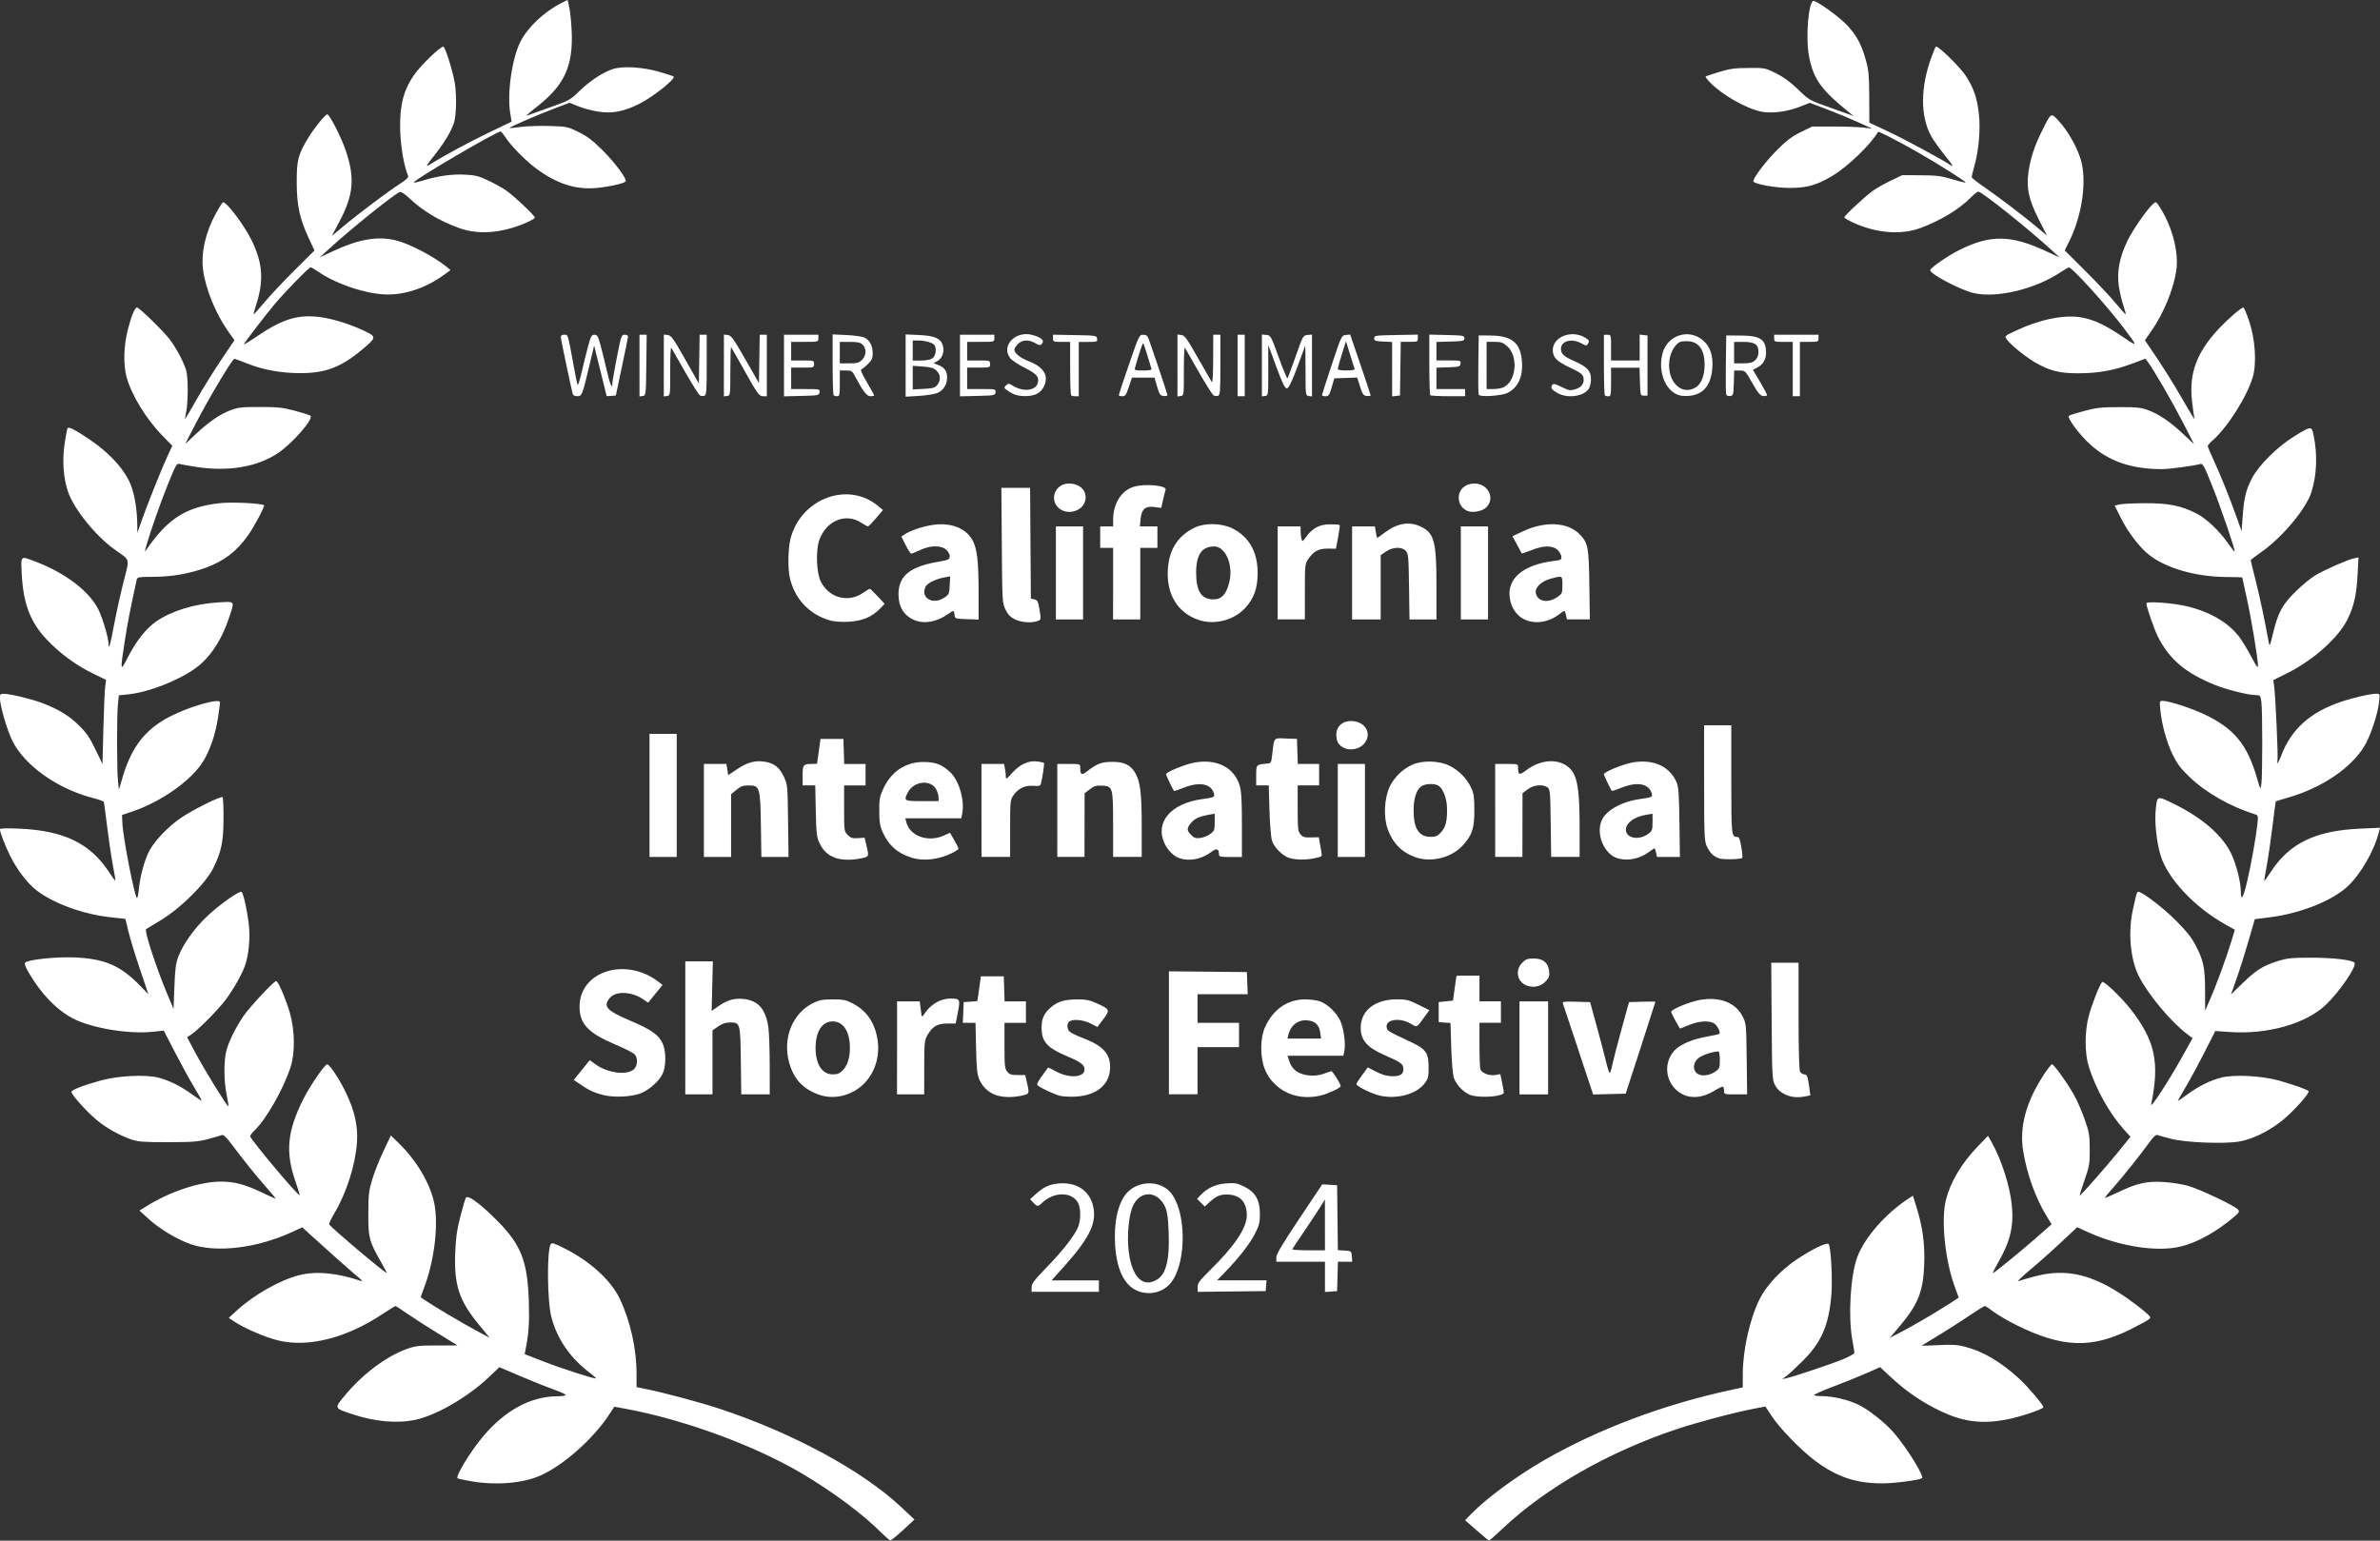 <?xml version="1.0" encoding="UTF-8" standalone="no"?>
<!-- Created with Inkscape (http://www.inkscape.org/) -->

<svg
   width="81.874mm"
   height="53.011mm"
   viewBox="0 0 81.874 53.011"
   version="1.1"
   id="svg5"
   inkscape:version="1.1 (c68e22c387, 2021-05-23)"
   sodipodi:docname="california.svg"
   xmlns:inkscape="http://www.inkscape.org/namespaces/inkscape"
   xmlns:sodipodi="http://sodipodi.sourceforge.net/DTD/sodipodi-0.dtd"
   xmlns="http://www.w3.org/2000/svg"
   xmlns:svg="http://www.w3.org/2000/svg">
  <rect x="0" y="0" width="81.874" height="53.011" fill="#333333" stroke="none"/>
  <sodipodi:namedview
     id="namedview7"
     pagecolor="#ffffff"
     bordercolor="#666666"
     borderopacity="1.0"
     inkscape:pageshadow="2"
     inkscape:pageopacity="0.0"
     inkscape:pagecheckerboard="0"
     inkscape:document-units="mm"
     showgrid="false"
     fit-margin-top="0"
     fit-margin-left="0"
     fit-margin-right="0"
     fit-margin-bottom="0"
     inkscape:zoom="0.67081229"
     inkscape:cx="151.30909"
     inkscape:cy="151.30909"
     inkscape:window-width="1920"
     inkscape:window-height="1009"
     inkscape:window-x="-8"
     inkscape:window-y="-8"
     inkscape:window-maximized="1"
     inkscape:current-layer="layer1" />
  <defs
     id="defs2" />
  <g
     inkscape:label="Layer 1"
     inkscape:groupmode="layer"
     id="layer1"
     transform="translate(-64.96,-108.339)">
    <path
       style="fill:#ffffff;stroke-width:0.049"
       d="m 95.304,161.1 c -0.616,-0.632 -1.716,-1.452 -2.798,-2.086 -1.641,-0.961 -4.023,-1.831 -6.04,-2.206 l -0.373,-0.069 -0.18,0.275 c -0.54,0.828 -1.576,1.747 -2.362,2.094 -0.605,0.268 -1.532,0.345 -2.374,0.198 -0.238,-0.041 -0.451,-0.087 -0.474,-0.101 -0.088,-0.055 0.416,-0.891 0.859,-1.423 0.759,-0.913 1.653,-1.399 2.578,-1.402 0.141,-4.9e-4 0.266,-0.018 0.28,-0.04 0.013,-0.021 -0.157,-0.102 -0.379,-0.18 -0.221,-0.078 -0.74,-0.284 -1.152,-0.46 l -0.749,-0.319 -0.398,0.374 c -0.708,0.666 -1.784,1.286 -2.495,1.436 -0.63,0.133 -1.39,0.065 -2.173,-0.196 -0.626,-0.208 -0.621,-0.195 -0.25,-0.643 0.609,-0.738 1.451,-1.365 2.16,-1.61 0.278,-0.096 0.419,-0.111 1.022,-0.109 0.385,0.001 0.695,-0.001 0.689,-0.006 -0.006,-0.005 -0.31,-0.191 -0.675,-0.414 -0.365,-0.223 -0.835,-0.525 -1.044,-0.671 -0.209,-0.146 -0.394,-0.266 -0.411,-0.266 -0.017,0 -0.214,0.122 -0.437,0.27 -1.249,0.831 -2.554,1.163 -3.593,0.915 -0.441,-0.105 -1.185,-0.426 -1.524,-0.656 l -0.181,-0.123 0.281,-0.257 c 0.588,-0.538 1.471,-1.038 2.134,-1.209 0.584,-0.151 1.319,-0.082 2.141,0.199 0.059,0.02 0.029,-0.023 -0.074,-0.107 -0.196,-0.16 -1.145,-1.001 -1.629,-1.444 l -0.324,-0.297 -0.365,0.168 c -1.208,0.555 -2.604,0.719 -3.485,0.409 -0.47,-0.165 -1.069,-0.528 -1.449,-0.876 l -0.301,-0.276 0.199,-0.125 c 0.834,-0.527 1.863,-0.871 2.606,-0.873 0.452,-0.001 0.829,0.099 1.393,0.369 0.253,0.121 0.471,0.22 0.484,0.22 0.014,0 -0.117,-0.161 -0.29,-0.357 -0.37,-0.419 -0.793,-0.943 -1.194,-1.479 -0.209,-0.28 -0.308,-0.375 -0.366,-0.353 -0.043,0.017 -0.256,0.079 -0.472,0.137 -0.34,0.091 -0.528,0.106 -1.378,0.107 -0.835,5.8e-4 -1.026,-0.013 -1.255,-0.091 -0.427,-0.146 -0.884,-0.404 -1.219,-0.688 -0.349,-0.297 -0.849,-0.855 -0.849,-0.948 0,-0.072 0.389,-0.225 1.009,-0.396 0.598,-0.165 1.541,-0.212 1.98,-0.099 0.383,0.099 0.785,0.3 1.183,0.593 0.169,0.125 0.308,0.213 0.308,0.197 0,-0.017 -0.116,-0.221 -0.257,-0.455 -0.141,-0.234 -0.435,-0.769 -0.652,-1.188 l -0.395,-0.763 -0.418,0.042 c -0.809,0.081 -2.054,-0.129 -2.694,-0.454 -0.471,-0.24 -0.947,-0.691 -1.329,-1.261 -0.268,-0.4 -0.374,-0.618 -0.325,-0.668 0.102,-0.102 1.034,-0.202 1.665,-0.179 1.044,0.038 1.602,0.272 2.266,0.953 l 0.307,0.315 -0.288,-0.85 c -0.158,-0.468 -0.337,-1.051 -0.396,-1.296 l -0.108,-0.446 -0.531,-0.059 c -0.942,-0.105 -1.977,-0.487 -2.545,-0.939 -0.309,-0.246 -0.644,-0.686 -0.884,-1.162 -0.167,-0.331 -0.357,-0.824 -0.357,-0.926 0,-0.032 0.24,-0.039 0.677,-0.019 1.521,0.067 2.425,0.503 3.067,1.48 0.117,0.178 0.22,0.318 0.227,0.31 0.008,-0.008 -0.028,-0.234 -0.08,-0.503 -0.052,-0.269 -0.141,-0.866 -0.198,-1.326 -0.057,-0.46 -0.109,-0.856 -0.116,-0.88 -0.007,-0.024 -0.169,-0.083 -0.361,-0.132 -1.222,-0.31 -2.37,-1.123 -2.788,-1.973 -0.186,-0.378 -0.428,-1.214 -0.428,-1.477 0,-0.122 0.019,-0.141 0.135,-0.14 0.217,0.002 0.943,0.176 1.309,0.314 0.563,0.213 0.927,0.433 1.269,0.768 0.263,0.258 0.374,0.418 0.571,0.828 l 0.245,0.508 0.031,-1.222 c 0.017,-0.672 0.045,-1.323 0.062,-1.448 l 0.031,-0.226 -0.469,-0.228 c -0.566,-0.276 -1.134,-0.694 -1.576,-1.163 -0.558,-0.591 -0.803,-1.229 -0.855,-2.23 -0.035,-0.669 -0.055,-0.648 0.439,-0.462 1.057,0.398 1.889,1.031 2.205,1.679 0.142,0.29 0.342,0.978 0.342,1.174 0,0.227 0.066,2e-4 0.178,-0.615 0.066,-0.361 0.21,-1.02 0.321,-1.466 0.23,-0.926 0.269,-0.773 -0.297,-1.179 -0.642,-0.461 -1.383,-1.375 -1.589,-1.961 -0.168,-0.477 -0.214,-1.088 -0.126,-1.677 0.041,-0.279 0.087,-0.519 0.101,-0.534 0.049,-0.049 0.23,0.039 0.66,0.322 0.788,0.519 1.341,1.128 1.542,1.701 0.113,0.321 0.19,0.814 0.196,1.258 l 0.005,0.32 0.137,-0.394 c 0.185,-0.532 0.708,-1.841 0.905,-2.26 l 0.159,-0.34 -0.348,-0.356 c -0.556,-0.569 -1.072,-1.418 -1.23,-2.026 -0.111,-0.428 -0.094,-1.053 0.045,-1.602 0.12,-0.474 0.244,-0.775 0.318,-0.775 0.074,0 0.892,0.795 1.112,1.081 0.227,0.294 0.461,0.727 0.574,1.06 0.076,0.225 0.079,1.095 0.004,1.464 -0.026,0.129 -0.042,0.234 -0.035,0.234 0.007,0 0.184,-0.301 0.393,-0.669 0.209,-0.368 0.588,-0.979 0.842,-1.357 l 0.462,-0.688 -0.216,-0.304 c -0.423,-0.597 -0.774,-1.453 -0.861,-2.101 -0.081,-0.602 0.085,-1.324 0.456,-1.988 0.099,-0.177 0.199,-0.333 0.223,-0.348 0.093,-0.058 0.698,0.729 0.963,1.252 0.412,0.815 0.459,1.434 0.174,2.299 -0.052,0.156 -0.087,0.291 -0.079,0.299 0.008,0.008 0.178,-0.179 0.377,-0.417 0.199,-0.238 0.666,-0.735 1.039,-1.105 l 0.678,-0.673 -0.192,-0.41 c -0.319,-0.681 -0.417,-1.136 -0.419,-1.936 -0.002,-0.77 0.045,-0.95 0.404,-1.543 0.192,-0.317 0.58,-0.795 0.646,-0.795 0.079,0 0.472,0.768 0.632,1.233 0.325,0.951 0.276,1.532 -0.209,2.448 l -0.268,0.507 0.406,-0.341 c 0.506,-0.425 1.537,-1.199 1.945,-1.461 0.217,-0.139 0.298,-0.218 0.276,-0.271 -0.202,-0.486 -0.319,-1.44 -0.261,-2.127 0.045,-0.534 0.17,-0.903 0.444,-1.314 0.231,-0.346 0.974,-1.063 1.037,-1 0.081,0.081 0.325,0.872 0.387,1.254 0.035,0.218 0.051,0.583 0.037,0.851 -0.022,0.412 -0.046,0.513 -0.201,0.825 -0.097,0.196 -0.334,0.552 -0.527,0.792 -0.302,0.376 -0.328,0.423 -0.188,0.338 0.6,-0.364 1.356,-0.772 2.039,-1.101 l 0.793,-0.382 -0.047,-0.286 c -0.113,-0.686 0.058,-1.886 0.351,-2.466 0.252,-0.499 0.817,-1.03 1.417,-1.333 l 0.205,-0.103 0.058,0.257 c 0.032,0.142 0.069,0.512 0.083,0.824 0.051,1.173 -0.24,1.826 -1.129,2.539 -0.451,0.362 -0.481,0.39 -0.357,0.341 0.054,-0.021 0.397,-0.145 0.763,-0.274 0.628,-0.222 0.681,-0.251 0.97,-0.534 0.365,-0.358 0.814,-0.657 1.157,-0.771 0.352,-0.117 1.053,-0.074 1.638,0.1 0.243,0.072 0.452,0.141 0.464,0.153 0.077,0.077 -0.69,0.691 -1.163,0.931 -0.53,0.269 -0.932,0.35 -1.399,0.282 -0.212,-0.031 -0.528,-0.113 -0.702,-0.183 l -0.317,-0.127 -0.511,0.194 c -0.606,0.23 -1.576,0.651 -1.554,0.674 0.009,0.009 0.181,-0.007 0.384,-0.036 0.202,-0.028 0.647,-0.043 0.989,-0.033 0.605,0.018 0.631,0.024 1.007,0.21 0.295,0.146 0.486,0.29 0.811,0.614 0.45,0.448 0.872,1.02 0.802,1.088 -0.074,0.072 -0.622,0.191 -1.026,0.223 -0.711,0.057 -1.342,-0.15 -2.044,-0.668 -0.369,-0.273 -0.855,-0.765 -1.056,-1.069 -0.076,-0.115 -0.152,-0.209 -0.169,-0.209 -0.152,0 -3.047,1.7 -2.991,1.756 0.012,0.012 0.163,-0.021 0.335,-0.073 0.505,-0.155 0.983,-0.221 1.429,-0.198 0.352,0.018 0.477,0.05 0.795,0.201 0.207,0.098 0.482,0.251 0.611,0.338 0.26,0.176 0.997,0.872 0.997,0.94 0,0.024 -0.124,0.098 -0.275,0.165 -0.833,0.369 -1.668,0.438 -2.334,0.193 -0.692,-0.254 -1.241,-0.584 -1.709,-1.025 -0.15,-0.142 -0.286,-0.231 -0.327,-0.216 -0.197,0.076 -1.697,1.281 -2.435,1.957 l -0.318,0.292 0.462,-0.216 c 0.877,-0.409 1.52,-0.52 2.151,-0.369 0.457,0.109 1.316,0.558 1.746,0.911 l 0.137,0.113 -0.236,0.171 c -0.592,0.43 -1.28,0.669 -1.922,0.669 -0.698,0 -1.758,-0.347 -2.392,-0.783 -0.122,-0.084 -0.24,-0.153 -0.263,-0.153 -0.057,0 -0.869,0.832 -1.231,1.261 -0.275,0.325 -0.983,1.246 -1.066,1.385 -0.02,0.034 0.181,-0.086 0.446,-0.267 0.895,-0.608 1.435,-0.77 2.209,-0.661 0.452,0.063 1.104,0.274 1.561,0.504 0.347,0.175 0.339,0.207 -0.175,0.633 -0.711,0.589 -1.241,0.788 -2.099,0.787 -0.669,-5.8e-4 -1.28,-0.113 -1.842,-0.338 -0.211,-0.085 -0.403,-0.154 -0.426,-0.154 -0.067,0 -0.866,1.333 -1.297,2.166 l -0.395,0.763 0.378,-0.352 c 0.459,-0.427 0.828,-0.677 1.204,-0.817 0.242,-0.09 0.387,-0.105 0.997,-0.104 0.613,10e-4 0.783,0.02 1.203,0.132 0.269,0.072 0.508,0.149 0.53,0.171 0.111,0.111 -0.623,0.952 -1.119,1.284 -0.719,0.481 -1.711,0.647 -2.829,0.473 -0.257,-0.04 -0.512,-0.085 -0.566,-0.101 -0.087,-0.025 -0.131,0.054 -0.382,0.676 -0.272,0.676 -0.601,1.612 -0.75,2.131 -0.068,0.236 -0.067,0.241 0.013,0.125 0.736,-1.061 1.359,-1.453 2.513,-1.581 0.412,-0.046 1.451,0.004 1.52,0.073 0.035,0.035 -0.338,0.736 -0.553,1.039 -0.389,0.549 -0.823,0.88 -1.45,1.109 -0.569,0.207 -1.141,0.307 -1.782,0.313 -0.571,0.005 -0.575,0.006 -0.601,0.128 -0.225,1.036 -0.301,1.422 -0.402,2.067 -0.165,1.049 -0.158,1.092 0.09,0.6 0.293,-0.58 0.644,-1.025 1.003,-1.269 0.527,-0.359 1.311,-0.597 2.121,-0.645 0.588,-0.035 0.565,-0.064 0.382,0.497 -0.259,0.793 -0.669,1.414 -1.173,1.773 -0.608,0.434 -1.616,0.823 -2.317,0.895 l -0.312,0.032 -0.031,0.296 c -0.041,0.39 -0.04,2.25 0.001,2.644 l 0.032,0.309 0.134,-0.452 c 0.303,-1.022 0.774,-1.626 1.605,-2.059 0.676,-0.352 1.741,-0.656 1.74,-0.498 -1.5e-4,0.037 -0.032,0.278 -0.071,0.536 -0.083,0.55 -0.266,1.093 -0.501,1.482 -0.394,0.655 -1.435,1.397 -2.44,1.738 l -0.36,0.122 0.013,0.285 c 0.024,0.509 0.428,2.573 0.503,2.573 0.019,0 0.049,-0.15 0.066,-0.332 0.04,-0.429 0.202,-1.007 0.365,-1.308 0.188,-0.346 0.639,-0.816 1.067,-1.111 0.413,-0.285 1.393,-0.773 1.446,-0.72 0.019,0.019 0.033,0.348 0.032,0.731 -0.003,0.801 -0.071,1.132 -0.351,1.706 -0.251,0.514 -1.118,1.378 -1.788,1.783 -0.257,0.155 -0.494,0.299 -0.526,0.32 -0.069,0.044 0.359,1.354 0.728,2.228 l 0.218,0.517 0.029,-0.763 c 0.024,-0.628 0.049,-0.813 0.14,-1.049 0.169,-0.434 0.552,-0.968 0.989,-1.38 0.436,-0.41 1.125,-0.896 1.184,-0.834 0.064,0.067 0.186,0.608 0.243,1.08 0.059,0.49 0.008,1.07 -0.128,1.457 -0.106,0.301 -0.389,0.801 -0.661,1.169 -0.248,0.335 -0.96,1.054 -1.194,1.204 l -0.136,0.088 0.271,0.512 c 0.302,0.571 1.117,1.896 1.148,1.865 0.011,-0.011 -0.016,-0.19 -0.059,-0.398 -0.102,-0.492 -0.101,-1.207 0.001,-1.552 0.099,-0.334 0.317,-0.769 0.577,-1.153 0.208,-0.307 1.047,-1.206 1.126,-1.206 0.066,0 0.314,0.572 0.464,1.069 0.182,0.607 0.193,1.408 0.027,1.909 -0.253,0.76 -0.836,1.78 -1.236,2.163 -0.083,0.079 -0.15,0.168 -0.15,0.198 0,0.096 1.66,2.074 1.704,2.03 0.007,-0.007 -0.061,-0.231 -0.153,-0.497 -0.342,-0.996 -0.274,-1.702 0.272,-2.798 0.217,-0.437 0.718,-1.174 0.819,-1.206 0.078,-0.025 0.421,0.489 0.659,0.986 0.293,0.612 0.411,1.141 0.375,1.684 -0.051,0.778 -0.358,1.744 -0.777,2.451 -0.109,0.184 -0.191,0.354 -0.183,0.378 0.032,0.09 1.908,1.675 1.982,1.675 0.01,0 -0.081,-0.172 -0.2,-0.381 -0.406,-0.711 -0.436,-0.827 -0.433,-1.661 0.002,-0.66 0.017,-0.785 0.137,-1.181 0.074,-0.244 0.248,-0.682 0.387,-0.974 l 0.252,-0.531 0.267,0.26 c 0.615,0.599 1.08,1.383 1.223,2.057 0.149,0.704 0.021,1.889 -0.3,2.788 l -0.165,0.46 0.131,0.091 c 0.268,0.186 1.279,0.788 1.754,1.043 l 0.491,0.264 -0.375,-0.457 c -0.682,-0.831 -0.854,-1.354 -0.812,-2.467 0.019,-0.519 0.057,-0.79 0.173,-1.24 0.081,-0.316 0.167,-0.61 0.191,-0.652 0.066,-0.118 0.489,0.189 1.075,0.779 0.828,0.834 1.05,1.401 1.093,2.786 0.023,0.732 -0.003,1.106 -0.113,1.656 l -0.031,0.155 0.646,0.252 c 0.635,0.247 1.774,0.614 1.807,0.582 0.009,-0.009 -0.092,-0.1 -0.225,-0.201 -0.666,-0.508 -1.111,-1.155 -1.307,-1.902 -0.145,-0.551 -0.161,-2.29 -0.024,-2.512 0.036,-0.059 0.109,-0.039 0.427,0.119 0.911,0.45 1.639,1.108 1.95,1.761 0.359,0.753 0.575,1.715 0.575,2.557 v 0.48 l 0.283,0.057 c 0.647,0.129 1.887,0.46 2.563,0.683 2.535,0.837 4.931,2.136 6.273,3.4 l 0.442,0.416 -0.387,0.357 c -0.213,0.196 -0.41,0.358 -0.438,0.359 -0.028,0.001 -0.161,-0.111 -0.295,-0.249 z m 20.455,-0.102 -0.398,-0.353 0.211,-0.217 c 0.527,-0.542 1.562,-1.304 2.52,-1.855 1.863,-1.071 4.108,-1.913 6.44,-2.416 l 0.381,-0.082 v -0.45 c 4.9e-4,-0.832 0.237,-1.893 0.576,-2.582 0.231,-0.469 0.737,-1.01 1.288,-1.376 0.53,-0.352 1.024,-0.59 1.089,-0.525 0.077,0.077 0.138,1.184 0.096,1.73 -0.081,1.044 -0.339,1.646 -0.975,2.281 -0.233,0.233 -0.491,0.472 -0.572,0.531 l -0.148,0.107 0.148,-0.032 c 0.262,-0.056 1.563,-0.493 1.957,-0.657 0.21,-0.087 0.381,-0.185 0.381,-0.216 -5.5e-4,-0.031 -0.033,-0.234 -0.072,-0.451 -0.148,-0.821 -0.064,-2.215 0.173,-2.848 0.254,-0.678 0.984,-1.507 1.78,-2.021 l 0.132,-0.085 0.121,0.385 c 0.213,0.681 0.294,1.276 0.268,1.972 -0.036,0.961 -0.211,1.387 -0.897,2.195 l -0.286,0.336 0.265,-0.134 c 0.388,-0.195 1.239,-0.689 1.702,-0.988 l 0.404,-0.26 -0.144,-0.394 c -0.329,-0.902 -0.469,-2.285 -0.3,-2.959 0.159,-0.631 0.539,-1.271 1.106,-1.858 l 0.344,-0.357 0.119,0.209 c 0.335,0.588 0.633,1.507 0.699,2.163 0.074,0.73 -0.047,1.249 -0.46,1.972 -0.12,0.21 -0.206,0.381 -0.191,0.381 0.043,0 0.911,-0.708 1.489,-1.214 l 0.532,-0.466 -0.185,-0.304 c -0.369,-0.607 -0.66,-1.417 -0.79,-2.198 -0.142,-0.849 0.094,-1.718 0.724,-2.672 0.121,-0.183 0.24,-0.332 0.265,-0.332 0.064,0 0.495,0.596 0.741,1.026 0.114,0.199 0.285,0.586 0.381,0.861 0.158,0.453 0.174,0.551 0.176,1.041 0.002,0.5 -0.012,0.581 -0.179,1.057 -0.1,0.284 -0.174,0.522 -0.166,0.531 0.021,0.021 0.916,-0.995 1.372,-1.558 l 0.375,-0.463 -0.227,-0.251 c -0.489,-0.54 -0.967,-1.395 -1.206,-2.157 -0.147,-0.469 -0.147,-1.214 0.002,-1.768 0.104,-0.387 0.372,-1.064 0.455,-1.148 0.055,-0.056 0.684,0.546 1.001,0.958 0.825,1.073 0.982,1.812 0.687,3.249 -0.036,0.174 0.591,-0.784 1.042,-1.593 l 0.381,-0.683 -0.166,-0.125 c -0.571,-0.428 -1.358,-1.368 -1.682,-2.008 -0.293,-0.58 -0.377,-1.511 -0.205,-2.285 0.045,-0.203 0.093,-0.419 0.107,-0.481 0.014,-0.061 0.042,-0.122 0.064,-0.136 0.085,-0.052 0.837,0.515 1.305,0.983 0.369,0.369 0.542,0.587 0.683,0.858 0.272,0.524 0.323,0.766 0.325,1.556 l 0.002,0.689 0.173,-0.394 c 0.205,-0.466 0.552,-1.412 0.726,-1.981 l 0.124,-0.406 -0.322,-0.18 c -1.066,-0.596 -1.985,-1.574 -2.232,-2.375 -0.145,-0.468 -0.217,-1.186 -0.164,-1.629 0.052,-0.439 0.036,-0.437 0.667,-0.124 0.952,0.472 1.639,1.078 1.933,1.705 0.171,0.365 0.323,0.974 0.323,1.294 0,0.343 0.085,0.21 0.212,-0.332 0.14,-0.597 0.301,-1.493 0.357,-1.988 0.031,-0.274 0.024,-0.31 -0.058,-0.336 -0.877,-0.273 -1.716,-0.751 -2.286,-1.302 -0.305,-0.294 -0.422,-0.452 -0.58,-0.778 -0.202,-0.419 -0.372,-1.046 -0.418,-1.548 -0.025,-0.271 -0.021,-0.283 0.088,-0.283 0.21,0 0.982,0.25 1.429,0.463 1.028,0.489 1.478,1.036 1.814,2.2 0.115,0.398 0.116,0.399 0.147,0.21 0.041,-0.248 0.042,-2.545 0.001,-2.841 -0.03,-0.216 -0.04,-0.228 -0.185,-0.229 -0.258,-0.002 -0.988,-0.182 -1.393,-0.344 -1.022,-0.408 -1.586,-0.883 -1.984,-1.673 -0.129,-0.256 -0.394,-1.025 -0.394,-1.142 0,-0.082 0.931,-0.012 1.414,0.106 0.788,0.192 1.413,0.56 1.781,1.049 0.107,0.142 0.295,0.452 0.419,0.689 0.175,0.336 0.225,0.402 0.225,0.295 0,-0.238 -0.237,-1.659 -0.392,-2.352 -0.082,-0.367 -0.149,-0.672 -0.149,-0.678 -3e-5,-0.006 -0.249,-0.013 -0.554,-0.015 -1.056,-0.009 -2.07,-0.302 -2.658,-0.768 -0.32,-0.253 -0.715,-0.77 -0.954,-1.245 l -0.222,-0.443 0.164,-0.04 c 0.09,-0.022 0.485,-0.041 0.877,-0.043 0.808,-0.003 1.235,0.081 1.771,0.352 0.34,0.171 0.803,0.612 1.104,1.05 0.106,0.154 0.201,0.272 0.211,0.261 0.033,-0.033 -0.468,-1.498 -0.78,-2.278 -0.276,-0.689 -0.315,-0.759 -0.408,-0.733 -0.226,0.064 -1.054,0.175 -1.31,0.175 -1.128,0.001 -1.952,-0.311 -2.617,-0.99 -0.333,-0.34 -0.645,-0.786 -0.59,-0.842 0.021,-0.021 0.259,-0.098 0.528,-0.169 0.42,-0.112 0.59,-0.131 1.203,-0.132 0.61,-10e-4 0.755,0.014 0.997,0.104 0.376,0.14 0.745,0.39 1.203,0.817 l 0.378,0.352 -0.397,-0.771 c -0.368,-0.715 -0.987,-1.781 -1.191,-2.052 l -0.088,-0.116 -0.464,0.173 c -0.616,0.231 -1.168,0.329 -1.843,0.329 -0.638,0 -0.963,-0.08 -1.46,-0.359 -0.331,-0.186 -0.874,-0.625 -1.004,-0.811 -0.077,-0.111 -0.075,-0.114 0.332,-0.304 0.828,-0.388 1.663,-0.553 2.253,-0.446 0.423,0.077 0.813,0.261 1.401,0.66 0.542,0.368 0.542,0.363 0.02,-0.326 -0.579,-0.763 -1.75,-2.056 -1.863,-2.056 -0.023,0 -0.142,0.068 -0.265,0.15 -0.883,0.596 -2.228,0.92 -3.022,0.729 -0.461,-0.111 -1.486,-0.652 -1.486,-0.784 0,-0.077 0.588,-0.487 0.984,-0.686 1.076,-0.542 1.783,-0.535 3.003,0.031 l 0.468,0.217 -0.271,-0.247 c -0.853,-0.779 -2.408,-2.019 -2.531,-2.019 -0.032,0 -0.145,0.09 -0.252,0.199 -0.391,0.401 -1.056,0.803 -1.745,1.056 -0.671,0.247 -1.546,0.171 -2.334,-0.202 -0.151,-0.071 -0.275,-0.147 -0.275,-0.167 0,-0.061 0.748,-0.756 0.999,-0.929 0.128,-0.088 0.404,-0.242 0.614,-0.342 l 0.381,-0.182 0.64,0.004 c 0.546,0.003 0.704,0.024 1.077,0.137 0.24,0.073 0.447,0.123 0.458,0.112 0.028,-0.028 -1.002,-0.677 -1.708,-1.077 -0.619,-0.35 -1.285,-0.693 -1.299,-0.668 -0.268,0.454 -1.052,1.207 -1.588,1.525 -0.533,0.316 -0.865,0.408 -1.469,0.407 -0.469,-0.001 -1.174,-0.126 -1.231,-0.218 -0.048,-0.077 0.398,-0.675 0.813,-1.089 0.331,-0.331 0.512,-0.467 0.816,-0.615 l 0.39,-0.191 h 0.738 c 0.406,0 0.871,0.017 1.034,0.037 l 0.295,0.037 -0.468,-0.214 c -0.257,-0.118 -0.741,-0.318 -1.074,-0.445 l -0.607,-0.231 -0.318,0.127 c -0.448,0.179 -1.003,0.252 -1.355,0.177 -0.53,-0.112 -1.358,-0.586 -1.763,-1.009 -0.093,-0.097 -0.159,-0.186 -0.147,-0.199 0.012,-0.012 0.221,-0.083 0.464,-0.157 0.366,-0.111 0.54,-0.135 1.01,-0.138 0.561,-0.004 0.573,-0.002 0.943,0.181 0.261,0.129 0.492,0.298 0.761,0.557 0.38,0.366 0.397,0.376 1.051,0.608 0.365,0.13 0.709,0.252 0.763,0.272 l 0.098,0.036 -0.098,-0.079 c -1.013,-0.814 -1.273,-1.168 -1.431,-1.949 -0.136,-0.67 -0.019,-1.997 0.169,-1.931 0.224,0.078 0.919,0.593 1.161,0.861 0.321,0.355 0.476,0.651 0.626,1.195 0.092,0.334 0.109,0.526 0.111,1.262 l 0.003,0.868 0.615,0.289 c 0.568,0.267 1.849,0.956 2.189,1.178 0.108,0.07 0.056,-0.016 -0.2,-0.333 -0.19,-0.236 -0.405,-0.536 -0.477,-0.668 -0.372,-0.684 -0.373,-1.647 -0.002,-2.687 0.069,-0.193 0.142,-0.369 0.162,-0.391 0.058,-0.062 0.834,0.696 1.042,1.017 0.261,0.402 0.379,0.748 0.439,1.288 0.06,0.54 5.9e-4,1.239 -0.152,1.791 -0.053,0.191 -0.096,0.368 -0.096,0.392 0,0.024 0.172,0.161 0.381,0.305 0.493,0.338 1.418,1.04 1.862,1.413 l 0.348,0.293 -0.281,-0.555 c -0.351,-0.693 -0.435,-1.083 -0.353,-1.646 0.068,-0.468 0.207,-0.888 0.464,-1.403 0.323,-0.648 0.301,-0.636 0.586,-0.328 0.292,0.316 0.599,0.851 0.738,1.288 0.231,0.727 0.066,1.928 -0.391,2.848 l -0.152,0.306 0.726,0.724 c 0.399,0.398 0.867,0.896 1.039,1.106 0.172,0.21 0.321,0.375 0.331,0.365 0.01,-0.01 -0.026,-0.143 -0.079,-0.297 -0.053,-0.154 -0.122,-0.451 -0.155,-0.662 -0.075,-0.491 0.019,-0.994 0.292,-1.559 0.185,-0.384 0.674,-1.089 0.884,-1.275 0.103,-0.091 0.105,-0.09 0.252,0.142 0.416,0.656 0.641,1.543 0.547,2.153 -0.104,0.67 -0.436,1.472 -0.866,2.089 l -0.213,0.306 0.409,0.605 c 0.225,0.333 0.588,0.915 0.808,1.294 0.473,0.816 0.512,0.876 0.478,0.738 -0.013,-0.054 -0.047,-0.304 -0.075,-0.555 -0.107,-0.96 0.168,-1.684 0.956,-2.516 0.302,-0.318 0.742,-0.695 0.813,-0.695 0.021,0 0.111,0.216 0.2,0.48 0.207,0.613 0.26,1.439 0.123,1.912 -0.192,0.662 -0.867,1.729 -1.377,2.178 -0.096,0.084 -0.174,0.173 -0.174,0.198 0,0.025 0.096,0.252 0.213,0.506 0.24,0.521 0.541,1.271 0.787,1.96 l 0.166,0.465 0.034,-0.48 c 0.046,-0.661 0.111,-0.934 0.318,-1.335 0.231,-0.449 0.87,-1.085 1.449,-1.444 0.593,-0.367 0.605,-0.368 0.671,-0.06 0.144,0.673 0.117,1.393 -0.074,1.983 -0.185,0.572 -1,1.547 -1.705,2.042 -0.21,0.147 -0.381,0.278 -0.381,0.291 0,0.013 0.076,0.326 0.17,0.697 0.146,0.579 0.31,1.355 0.446,2.102 0.035,0.192 0.038,0.185 0.153,-0.285 0.175,-0.722 0.316,-0.982 0.78,-1.438 0.22,-0.217 0.526,-0.468 0.679,-0.558 0.331,-0.195 1.122,-0.542 1.332,-0.584 l 0.148,-0.03 -0.03,0.586 c -0.036,0.692 -0.122,1.08 -0.341,1.533 -0.309,0.638 -1.181,1.419 -2.09,1.87 l -0.469,0.233 0.03,0.221 c 0.047,0.345 0.14,2.412 0.114,2.547 -0.032,0.17 0.033,0.08 0.133,-0.182 0.339,-0.888 0.982,-1.471 2.018,-1.828 0.427,-0.147 1.038,-0.289 1.246,-0.289 0.125,0 0.127,0.003 0.097,0.291 -0.043,0.407 -0.292,1.156 -0.502,1.506 -0.453,0.756 -1.455,1.436 -2.609,1.771 -0.239,0.069 -0.439,0.131 -0.443,0.137 -0.005,0.006 -0.056,0.399 -0.114,0.874 -0.058,0.475 -0.148,1.084 -0.199,1.354 -0.051,0.27 -0.087,0.497 -0.08,0.505 0.007,0.008 0.108,-0.131 0.223,-0.309 0.643,-0.987 1.537,-1.42 3.072,-1.487 l 0.684,-0.03 -0.036,0.142 c -0.165,0.658 -0.635,1.47 -1.092,1.888 -0.539,0.493 -1.631,0.923 -2.67,1.051 l -0.509,0.063 -0.212,0.737 c -0.117,0.405 -0.301,0.989 -0.41,1.296 l -0.198,0.559 0.403,-0.391 c 0.466,-0.453 0.703,-0.601 1.215,-0.76 0.322,-0.1 0.47,-0.115 1.157,-0.115 0.752,0 1.419,0.08 1.479,0.176 0.077,0.124 -0.516,0.992 -0.983,1.439 -0.689,0.66 -2.015,1.035 -3.33,0.941 l -0.479,-0.034 -0.372,0.732 c -0.204,0.403 -0.494,0.939 -0.645,1.193 -0.15,0.253 -0.273,0.469 -0.273,0.48 0,0.011 0.138,-0.083 0.308,-0.208 0.397,-0.293 0.799,-0.494 1.183,-0.593 0.439,-0.113 1.382,-0.066 1.98,0.099 0.496,0.137 0.996,0.316 1.029,0.368 0.042,0.067 -0.533,0.707 -0.901,1.003 -0.468,0.377 -1.03,0.652 -1.489,0.729 -0.52,0.088 -1.83,0.037 -2.33,-0.091 -0.217,-0.055 -0.43,-0.114 -0.474,-0.131 -0.058,-0.022 -0.133,0.042 -0.269,0.23 -0.323,0.447 -0.908,1.181 -1.234,1.548 -0.172,0.194 -0.312,0.364 -0.312,0.379 0,0.015 0.205,-0.071 0.455,-0.191 0.644,-0.309 0.988,-0.387 1.563,-0.352 0.257,0.015 0.634,0.074 0.837,0.13 0.396,0.11 1.62,0.69 1.727,0.819 0.055,0.067 0.037,0.101 -0.13,0.245 -0.598,0.514 -1.286,0.896 -1.856,1.03 -0.818,0.193 -2.104,-0.009 -3.178,-0.498 l -0.372,-0.169 -0.2,0.188 c -0.624,0.587 -0.99,0.917 -1.431,1.288 -0.271,0.228 -0.448,0.398 -0.394,0.378 0.054,-0.021 0.307,-0.093 0.563,-0.162 1.078,-0.288 1.989,-0.077 3.154,0.73 0.23,0.16 0.518,0.378 0.639,0.485 0.214,0.189 0.218,0.197 0.123,0.271 -0.053,0.042 -0.341,0.197 -0.639,0.345 -1.329,0.659 -2.333,0.62 -3.889,-0.149 -0.298,-0.147 -0.658,-0.357 -0.801,-0.466 -0.143,-0.109 -0.278,-0.198 -0.302,-0.198 -0.023,0 -0.283,0.163 -0.577,0.362 -0.294,0.199 -0.768,0.501 -1.052,0.671 -0.284,0.17 -0.526,0.317 -0.537,0.327 -0.011,0.01 0.243,0.004 0.566,-0.013 0.464,-0.025 0.654,-0.014 0.907,0.051 0.631,0.161 1.238,0.518 1.877,1.104 0.299,0.274 0.831,0.901 0.831,0.979 0,0.07 -0.854,0.353 -1.309,0.434 -0.834,0.149 -1.46,0.066 -2.22,-0.295 -0.615,-0.291 -1.185,-0.678 -1.685,-1.142 l -0.402,-0.374 -0.478,0.211 c -0.263,0.116 -0.782,0.326 -1.154,0.466 -0.372,0.14 -0.662,0.27 -0.644,0.287 0.018,0.018 0.145,0.033 0.282,0.033 0.359,0.001 0.884,0.123 1.23,0.286 0.355,0.166 0.953,0.64 1.25,0.99 0.462,0.544 1.044,1.493 0.952,1.55 -0.109,0.067 -0.955,0.176 -1.369,0.176 -0.902,0 -1.559,-0.222 -2.305,-0.778 -0.491,-0.366 -1.215,-1.112 -1.497,-1.541 l -0.213,-0.325 -0.375,0.071 c -0.677,0.128 -1.939,0.462 -2.686,0.711 -2.324,0.776 -4.487,2.01 -5.968,3.406 -0.248,0.234 -0.463,0.425 -0.478,0.425 -0.015,0 -0.206,-0.159 -0.425,-0.353 z m -11.695,-8.256 c -0.439,-0.199 -0.693,-0.738 -0.744,-1.58 -0.048,-0.789 0.109,-1.462 0.417,-1.791 0.386,-0.412 1.104,-0.424 1.471,-0.025 0.555,0.604 0.59,2.361 0.062,3.091 -0.268,0.37 -0.779,0.499 -1.207,0.305 z m 0.707,-0.382 c 0.306,-0.193 0.425,-0.674 0.393,-1.6 -0.016,-0.476 -0.046,-0.714 -0.11,-0.866 -0.251,-0.602 -0.888,-0.621 -1.133,-0.034 -0.136,0.326 -0.196,1.036 -0.131,1.548 0.114,0.886 0.496,1.258 0.98,0.952 z m -4.322,0.272 c 0,-0.13 0.085,-0.242 0.531,-0.703 0.552,-0.57 0.942,-1.071 1.069,-1.375 0.095,-0.228 0.095,-0.637 -5.8e-4,-0.822 -0.205,-0.396 -0.829,-0.399 -1.24,-0.004 -0.137,0.132 -0.169,0.131 -0.303,-0.011 l -0.109,-0.116 0.196,-0.177 c 0.272,-0.246 0.468,-0.337 0.788,-0.365 0.58,-0.052 1.023,0.218 1.166,0.711 0.172,0.593 -0.071,1.128 -0.966,2.127 l -0.445,0.496 h 0.814 0.814 v 0.197 0.197 h -1.157 -1.157 z m 5.71,-0.006 c 0,-0.138 0.062,-0.223 0.424,-0.579 0.857,-0.844 1.267,-1.457 1.268,-1.894 4.9e-4,-0.466 -0.24,-0.714 -0.694,-0.714 -0.243,0 -0.367,0.058 -0.617,0.288 l -0.136,0.126 -0.132,-0.132 -0.132,-0.132 0.121,-0.129 c 0.228,-0.244 0.521,-0.378 0.886,-0.404 0.298,-0.021 0.373,-0.008 0.612,0.109 0.385,0.188 0.543,0.462 0.543,0.941 0,0.298 -0.024,0.394 -0.169,0.68 -0.176,0.347 -0.56,0.84 -1.03,1.323 l -0.275,0.283 h 0.851 0.851 l -0.015,0.185 -0.015,0.185 -1.169,0.013 -1.169,0.013 z m 4.381,-0.354 v -0.52 h -0.837 -0.837 v -0.148 c 0,-0.11 0.206,-0.457 0.79,-1.332 l 0.79,-1.183 0.256,0.015 0.256,0.015 0.013,1.117 0.013,1.117 0.233,0.015 c 0.231,0.015 0.233,0.017 0.248,0.2 l 0.015,0.185 h -0.247 -0.247 l -0.014,0.505 -0.014,0.505 -0.209,0.015 -0.209,0.015 z m -10e-4,-1.787 -0.001,-0.874 -0.168,0.271 c -0.093,0.149 -0.341,0.525 -0.553,0.836 -0.211,0.311 -0.392,0.582 -0.401,0.603 -0.009,0.021 0.24,0.037 0.554,0.037 h 0.57 l -10e-4,-0.874 z m -24.82,-4.467 c -0.316,-0.08 -0.503,-0.167 -0.812,-0.379 l -0.209,-0.143 0.275,-0.34 0.275,-0.34 0.197,0.143 c 0.423,0.306 1.102,0.39 1.328,0.164 0.124,-0.124 0.135,-0.38 0.021,-0.505 -0.047,-0.052 -0.339,-0.202 -0.648,-0.332 -0.953,-0.402 -1.251,-0.716 -1.249,-1.315 0.005,-1.234 1.618,-1.722 2.743,-0.83 l 0.111,0.088 -0.247,0.305 -0.247,0.305 -0.178,-0.121 c -0.389,-0.264 -0.931,-0.287 -1.135,-0.05 -0.253,0.294 -0.123,0.442 0.69,0.787 0.73,0.309 0.987,0.49 1.122,0.787 0.121,0.267 0.122,0.773 5.8e-4,1.039 -0.117,0.257 -0.49,0.584 -0.784,0.687 -0.325,0.114 -0.908,0.137 -1.253,0.05 z m 7.411,-0.015 c -0.554,-0.198 -0.87,-0.542 -1.026,-1.117 -0.227,-0.839 0.125,-1.695 0.841,-2.042 0.199,-0.097 0.322,-0.119 0.662,-0.119 0.359,-4.4e-4 0.455,0.018 0.674,0.132 0.477,0.248 0.753,0.633 0.857,1.195 0.104,0.564 -0.047,1.128 -0.41,1.525 -0.408,0.447 -1.056,0.62 -1.598,0.426 z m 0.821,-0.838 c 0.162,-0.162 0.246,-0.426 0.246,-0.771 0,-0.564 -0.225,-0.911 -0.59,-0.911 -0.366,0 -0.59,0.346 -0.59,0.911 0,0.564 0.225,0.911 0.59,0.911 0.159,0 0.236,-0.031 0.344,-0.139 z m 5.317,0.869 c -0.261,-0.074 -0.492,-0.275 -0.607,-0.527 -0.088,-0.195 -0.105,-0.348 -0.123,-1.101 l -0.02,-0.874 h -0.218 -0.218 l 0.015,-0.357 0.015,-0.357 0.234,-0.015 c 0.129,-0.008 0.235,-0.019 0.238,-0.025 0.002,-0.005 0.03,-0.198 0.061,-0.428 l 0.058,-0.418 h 0.394 0.394 l 0.014,0.431 0.014,0.431 h 0.367 0.367 v 0.369 0.369 h -0.369 -0.369 v 0.782 c 0,0.697 0.01,0.795 0.094,0.898 0.078,0.096 0.14,0.116 0.357,0.116 h 0.262 l 0.057,0.246 c 0.094,0.403 0.093,0.405 -0.182,0.464 -0.298,0.064 -0.6,0.062 -0.834,-0.005 z m 2.153,0.008 c -0.183,-0.046 -0.646,-0.261 -0.761,-0.354 -0.045,-0.036 -0.009,-0.118 0.143,-0.326 0.112,-0.153 0.207,-0.284 0.211,-0.291 0.005,-0.007 0.136,0.057 0.291,0.141 0.443,0.24 0.964,0.2 0.964,-0.074 0,-0.16 -0.124,-0.255 -0.584,-0.449 -0.7,-0.295 -0.893,-0.507 -0.893,-0.98 0,-0.325 0.076,-0.497 0.313,-0.705 0.231,-0.203 0.479,-0.278 0.917,-0.279 0.301,-1.9e-4 0.426,0.026 0.676,0.139 0.447,0.203 0.456,0.225 0.215,0.544 l -0.203,0.269 -0.228,-0.121 c -0.249,-0.132 -0.643,-0.165 -0.745,-0.062 -0.086,0.086 -0.072,0.258 0.027,0.347 0.047,0.042 0.272,0.148 0.499,0.235 0.678,0.26 0.93,0.571 0.88,1.086 -0.051,0.531 -0.492,0.871 -1.177,0.908 -0.199,0.011 -0.445,-0.002 -0.546,-0.027 z m 8.121,-0.003 c -0.486,-0.114 -0.9,-0.469 -1.075,-0.922 -0.165,-0.424 -0.158,-1.069 0.015,-1.445 0.28,-0.607 0.77,-0.946 1.368,-0.947 0.176,-2.5e-4 0.407,0.029 0.513,0.066 0.265,0.091 0.588,0.403 0.709,0.682 0.117,0.272 0.183,0.767 0.136,1.017 l -0.033,0.175 h -0.961 -0.961 l 0.034,0.111 c 0.08,0.26 0.186,0.394 0.382,0.483 0.246,0.111 0.575,0.119 0.846,0.018 0.108,-0.04 0.218,-0.078 0.243,-0.084 0.042,-0.01 0.319,0.435 0.322,0.517 0.002,0.056 -0.391,0.243 -0.663,0.316 -0.276,0.074 -0.598,0.079 -0.874,0.013 z m 0.835,-2.169 c -0.034,-0.257 -0.162,-0.387 -0.413,-0.42 -0.327,-0.044 -0.599,0.151 -0.682,0.489 l -0.033,0.135 h 0.578 0.578 z m 1.93,2.132 c -0.313,-0.104 -0.685,-0.301 -0.685,-0.364 0,-0.023 0.088,-0.162 0.196,-0.308 l 0.196,-0.265 0.291,0.15 c 0.205,0.106 0.365,0.151 0.538,0.154 0.299,0.005 0.413,-0.075 0.393,-0.275 -0.016,-0.158 -0.082,-0.203 -0.704,-0.479 -0.547,-0.243 -0.763,-0.5 -0.763,-0.91 0,-0.593 0.484,-0.978 1.234,-0.982 0.335,-0.002 0.412,0.018 0.751,0.185 l 0.378,0.187 -0.15,0.206 c -0.308,0.423 -0.255,0.395 -0.497,0.257 -0.381,-0.218 -0.861,-0.145 -0.823,0.124 0.018,0.125 0.031,0.133 0.839,0.512 0.513,0.24 0.605,0.373 0.605,0.867 0,0.336 -0.014,0.392 -0.142,0.56 -0.303,0.398 -1.072,0.574 -1.658,0.38 z m 3.283,0.029 c -0.24,-0.063 -0.528,-0.347 -0.614,-0.604 -0.039,-0.117 -0.076,-0.537 -0.092,-1.043 l -0.026,-0.847 -0.203,-0.015 -0.203,-0.015 v -0.345 -0.345 l 0.246,-0.025 0.246,-0.025 0.058,-0.418 c 0.032,-0.23 0.059,-0.424 0.061,-0.431 0.002,-0.007 0.181,-0.012 0.398,-0.012 h 0.394 v 0.443 0.443 h 0.369 0.369 v 0.369 0.369 h -0.369 -0.369 v 0.759 c 0,0.417 0.014,0.795 0.031,0.839 0.052,0.135 0.303,0.234 0.505,0.2 l 0.182,-0.031 0.06,0.289 c 0.033,0.159 0.06,0.313 0.06,0.343 0,0.131 -0.734,0.198 -1.102,0.1 z m 7.277,-0.029 c -0.581,-0.273 -0.739,-1.023 -0.317,-1.504 0.189,-0.215 0.62,-0.404 1.123,-0.491 0.224,-0.039 0.419,-0.082 0.433,-0.097 0.045,-0.045 -0.035,-0.23 -0.144,-0.33 -0.148,-0.138 -0.524,-0.127 -0.898,0.027 -0.162,0.067 -0.299,0.122 -0.304,0.122 -0.023,5.8e-4 -0.311,-0.534 -0.311,-0.577 0,-0.083 0.649,-0.35 0.997,-0.41 0.678,-0.116 1.217,0.093 1.461,0.567 0.123,0.24 0.126,0.267 0.141,1.464 l 0.015,1.22 h -0.397 c -0.388,0 -0.397,-0.003 -0.397,-0.12 0,-0.066 -0.017,-0.131 -0.038,-0.143 -0.021,-0.013 -0.162,0.054 -0.315,0.149 -0.354,0.22 -0.749,0.266 -1.052,0.124 z m 1.107,-0.795 c 0.138,-0.099 0.15,-0.13 0.15,-0.399 0,-0.161 -0.021,-0.292 -0.047,-0.292 -0.186,0 -0.572,0.128 -0.693,0.23 -0.186,0.157 -0.203,0.412 -0.035,0.533 0.143,0.103 0.425,0.07 0.625,-0.073 z m 2.366,0.774 c -0.148,-0.075 -0.249,-0.174 -0.318,-0.308 -0.097,-0.188 -0.102,-0.29 -0.116,-2.203 l -0.014,-2.006 h 0.47 0.47 v 1.825 c 0,1.164 0.018,1.859 0.051,1.92 0.028,0.052 0.092,0.095 0.142,0.095 0.099,0 0.126,0.073 0.179,0.473 l 0.033,0.251 -0.159,0.032 c -0.289,0.058 -0.517,0.033 -0.737,-0.079 z m -37.805,-2.276 v -2.289 h 0.474 0.474 l -0.021,0.854 -0.021,0.854 0.224,-0.159 c 0.304,-0.215 0.552,-0.288 0.872,-0.255 0.508,0.052 0.764,0.345 0.856,0.98 0.025,0.17 0.045,0.758 0.046,1.306 l 10e-4,0.997 h -0.49 -0.49 l -0.015,-1.155 c -0.017,-1.308 -0.02,-1.32 -0.38,-1.32 -0.139,0 -0.261,0.042 -0.398,0.136 l -0.197,0.136 v 1.101 1.101 h -0.468 -0.468 z m 7.285,0.689 v -1.6 h 0.39 0.39 l 0.035,0.282 c 0.035,0.28 0.036,0.281 0.114,0.16 0.217,-0.337 0.561,-0.541 0.91,-0.54 0.327,0.001 0.339,0.023 0.253,0.47 -0.041,0.215 -0.075,0.39 -0.075,0.39 -1e-5,0 -0.131,0 -0.292,0 -0.341,0 -0.508,0.098 -0.68,0.398 -0.103,0.18 -0.11,0.251 -0.111,1.115 l -5.8e-4,0.923 h -0.468 -0.468 z m 9.352,-0.518 v -2.117 l 1.341,0.013 1.341,0.013 0.014,0.381 0.014,0.381 h -0.863 -0.863 v 0.492 0.492 h 0.714 0.714 v 0.418 0.418 h -0.714 -0.714 v 0.812 0.812 h -0.492 -0.492 z m 12.06,0.518 v -1.6 h 0.492 0.492 v 1.6 1.6 h -0.492 -0.492 z m 2.023,0.063 c -0.281,-0.847 -0.522,-1.568 -0.535,-1.603 -0.018,-0.05 0.082,-0.06 0.459,-0.049 l 0.482,0.014 0.236,0.861 c 0.13,0.474 0.274,1.022 0.32,1.218 0.046,0.196 0.1,0.357 0.118,0.357 0.019,0 0.06,-0.127 0.091,-0.283 0.032,-0.156 0.174,-0.704 0.315,-1.218 l 0.258,-0.935 0.454,-0.014 c 0.25,-0.008 0.454,-0.006 0.454,0.003 0,0.01 -0.23,0.725 -0.511,1.589 l -0.511,1.572 -0.56,0.014 -0.56,0.014 -0.512,-1.54 z m -1.81,-2.224 c -0.304,-0.137 -0.363,-0.526 -0.118,-0.771 0.121,-0.121 0.183,-0.144 0.391,-0.144 0.321,0 0.494,0.137 0.532,0.424 0.023,0.174 0.007,0.224 -0.114,0.36 -0.168,0.188 -0.448,0.241 -0.691,0.132 z m -23.759,-4.383 c -0.25,-0.089 -0.417,-0.249 -0.542,-0.519 -0.089,-0.192 -0.105,-0.337 -0.121,-1.095 l -0.018,-0.874 h -0.217 -0.217 v -0.339 c 0,-0.374 0.021,-0.399 0.324,-0.399 0.092,0 0.17,-0.006 0.172,-0.012 0.002,-0.007 0.03,-0.201 0.061,-0.431 l 0.058,-0.418 h 0.394 0.394 l 0.014,0.431 0.014,0.431 h 0.367 0.367 v 0.369 0.369 h -0.369 -0.369 v 0.79 c 0,0.78 0.002,0.791 0.125,0.915 0.104,0.104 0.162,0.122 0.352,0.109 l 0.228,-0.016 0.064,0.271 c 0.091,0.385 0.093,0.38 -0.181,0.439 -0.331,0.071 -0.669,0.064 -0.901,-0.018 z m 2.64,3.9e-4 c -0.498,-0.156 -0.793,-0.417 -1.007,-0.891 -0.088,-0.195 -0.11,-0.336 -0.112,-0.711 -0.002,-0.411 0.015,-0.504 0.137,-0.769 0.273,-0.594 0.77,-0.925 1.386,-0.923 0.403,0.001 0.621,0.082 0.903,0.337 0.31,0.28 0.516,0.963 0.43,1.424 l -0.033,0.177 h -0.963 -0.963 l 0.032,0.128 c 0.122,0.487 0.75,0.711 1.296,0.464 l 0.209,-0.095 0.147,0.256 c 0.081,0.141 0.147,0.272 0.147,0.292 2.4e-4,0.02 -0.094,0.084 -0.209,0.143 -0.454,0.232 -0.99,0.297 -1.401,0.168 z m 0.921,-2.072 c 0,-0.069 -0.034,-0.192 -0.076,-0.273 -0.185,-0.357 -0.775,-0.298 -0.98,0.098 -0.15,0.29 -0.134,0.3 0.49,0.3 h 0.566 z m 8.299,2.093 c -0.193,-0.058 -0.417,-0.276 -0.527,-0.515 -0.337,-0.728 0.22,-1.378 1.31,-1.525 0.394,-0.053 0.426,-0.069 0.392,-0.189 -0.098,-0.34 -0.497,-0.417 -1.039,-0.2 -0.176,0.07 -0.326,0.12 -0.335,0.111 -0.039,-0.044 -0.273,-0.536 -0.273,-0.574 0,-0.077 0.654,-0.345 0.983,-0.404 0.765,-0.136 1.365,0.172 1.55,0.797 0.059,0.197 0.076,0.508 0.076,1.354 v 1.099 h -0.394 c -0.342,0 -0.394,-0.011 -0.395,-0.086 -0.002,-0.203 -0.079,-0.229 -0.265,-0.087 -0.321,0.245 -0.726,0.327 -1.083,0.22 z m 1.048,-0.839 c 0.141,-0.104 0.153,-0.136 0.153,-0.405 v -0.292 l -0.185,0.033 c -0.341,0.06 -0.501,0.132 -0.626,0.281 -0.157,0.186 -0.157,0.261 0.002,0.42 0.105,0.105 0.159,0.122 0.315,0.102 0.103,-0.014 0.257,-0.076 0.341,-0.138 z m 2.717,0.826 c -0.234,-0.075 -0.524,-0.367 -0.596,-0.601 -0.033,-0.108 -0.071,-0.579 -0.085,-1.046 l -0.024,-0.849 h -0.216 -0.216 v -0.344 c 0,-0.376 -0.003,-0.372 0.369,-0.406 0.143,-0.013 0.149,-0.023 0.185,-0.333 0.068,-0.585 0.035,-0.548 0.469,-0.531 l 0.38,0.014 0.014,0.431 0.014,0.431 h 0.367 0.367 v 0.369 0.369 h -0.369 -0.369 v 0.782 c 0,0.697 0.01,0.795 0.094,0.898 0.08,0.098 0.136,0.115 0.364,0.11 l 0.27,-0.006 0.029,0.178 c 0.016,0.098 0.043,0.248 0.06,0.333 0.031,0.153 0.028,0.155 -0.223,0.209 -0.309,0.066 -0.659,0.063 -0.884,-0.009 z m 4.343,-0.025 c -0.477,-0.17 -0.785,-0.485 -0.959,-0.977 -0.147,-0.416 -0.114,-1.062 0.073,-1.453 0.154,-0.32 0.437,-0.597 0.764,-0.748 0.354,-0.163 0.928,-0.149 1.294,0.031 0.321,0.158 0.597,0.441 0.748,0.768 0.087,0.189 0.105,0.32 0.105,0.769 0,0.618 -0.075,0.846 -0.393,1.198 -0.388,0.429 -1.09,0.606 -1.634,0.412 z m 0.873,-0.851 c 0.166,-0.178 0.221,-0.393 0.212,-0.836 -0.007,-0.353 -0.142,-0.693 -0.31,-0.783 -0.14,-0.075 -0.433,-0.062 -0.567,0.026 -0.176,0.115 -0.273,0.414 -0.273,0.836 0,0.621 0.183,0.905 0.583,0.907 0.176,0.001 0.239,-0.026 0.355,-0.15 z m 6.081,0.888 c -0.459,-0.137 -0.751,-0.821 -0.553,-1.295 0.147,-0.353 0.695,-0.659 1.335,-0.746 0.394,-0.053 0.426,-0.069 0.392,-0.189 -0.098,-0.34 -0.497,-0.417 -1.039,-0.2 -0.176,0.07 -0.326,0.12 -0.335,0.111 -0.039,-0.044 -0.273,-0.536 -0.273,-0.574 0,-0.077 0.654,-0.345 0.982,-0.404 0.706,-0.125 1.27,0.123 1.512,0.665 0.075,0.167 0.09,0.376 0.105,1.391 l 0.017,1.194 h -0.394 -0.394 l -0.032,-0.148 c -0.018,-0.081 -0.043,-0.148 -0.056,-0.148 -0.013,0 -0.096,0.055 -0.184,0.122 -0.312,0.238 -0.737,0.324 -1.083,0.221 z m 1.048,-0.839 c 0.141,-0.104 0.153,-0.136 0.153,-0.404 v -0.29 l -0.209,0.033 c -0.449,0.071 -0.763,0.329 -0.701,0.576 0.064,0.253 0.468,0.298 0.757,0.085 z m 2.449,0.842 c -0.195,-0.063 -0.325,-0.189 -0.431,-0.42 -0.083,-0.181 -0.09,-0.361 -0.091,-2.178 l -10e-4,-1.981 h 0.468 0.468 v 1.861 c 0,1.928 0.005,1.979 0.202,1.979 0.066,0 0.097,0.075 0.143,0.348 0.032,0.191 0.047,0.36 0.032,0.375 -0.05,0.05 -0.646,0.063 -0.788,0.018 z m -36.801,-2.167 v -2.117 h 0.468 0.468 v 2.117 2.117 h -0.468 -0.468 z m 1.87,0.517 v -1.6 h 0.388 0.387 l 0.031,0.193 0.031,0.193 0.319,-0.214 c 0.343,-0.23 0.621,-0.302 0.949,-0.247 0.316,0.053 0.497,0.197 0.643,0.508 0.131,0.279 0.132,0.295 0.148,1.525 l 0.016,1.243 h -0.467 -0.467 l -0.017,-1.097 c -0.02,-1.308 -0.038,-1.364 -0.425,-1.364 -0.188,0 -0.269,0.029 -0.417,0.151 l -0.183,0.151 v 1.079 1.079 h -0.468 -0.468 z m 9.549,0 v -1.6 h 0.388 0.388 l 0.031,0.154 c 0.017,0.085 0.031,0.209 0.031,0.276 0,0.112 0.019,0.101 0.223,-0.126 0.265,-0.294 0.564,-0.429 0.864,-0.389 0.111,0.015 0.212,0.038 0.225,0.051 0.022,0.022 -0.057,0.551 -0.109,0.728 -0.018,0.062 -0.073,0.074 -0.256,0.059 -0.282,-0.025 -0.526,0.092 -0.688,0.33 -0.106,0.155 -0.111,0.207 -0.111,1.139 v 0.977 h -0.492 -0.492 z m 2.609,0 v -1.6 h 0.394 c 0.384,0 0.394,0.003 0.394,0.119 0,0.26 0.045,0.286 0.239,0.134 0.332,-0.261 0.501,-0.324 0.868,-0.325 0.411,-0.002 0.635,0.111 0.797,0.402 0.165,0.296 0.212,0.695 0.212,1.82 v 1.049 h -0.492 -0.492 l -5.8e-4,-1.095 c -5.8e-4,-1.306 -0.009,-1.335 -0.371,-1.356 -0.207,-0.012 -0.276,0.008 -0.428,0.123 l -0.181,0.138 -0.002,1.095 -0.002,1.095 h -0.468 -0.468 z m 9.648,0 v -1.6 h 0.468 0.468 v 1.6 1.6 h -0.468 -0.468 z m 5.415,0 v -1.6 h 0.394 c 0.384,0 0.394,0.003 0.394,0.119 0,0.262 0.043,0.279 0.272,0.104 0.449,-0.342 0.99,-0.414 1.368,-0.18 0.381,0.235 0.476,0.663 0.477,2.135 l 4.9e-4,1.021 h -0.49 -0.49 l -0.015,-1.161 c -0.014,-1.083 -0.021,-1.165 -0.11,-1.231 -0.162,-0.118 -0.48,-0.088 -0.682,0.066 l -0.178,0.135 -0.002,1.095 -0.002,1.095 h -0.468 -0.468 v -1.6 z m -5.229,-2.166 c -0.174,-0.098 -0.235,-0.218 -0.235,-0.46 0,-0.26 0.21,-0.451 0.498,-0.451 0.504,0 0.756,0.446 0.448,0.792 -0.166,0.186 -0.495,0.241 -0.711,0.119 z m -17.66,-4.374 c -0.712,-0.208 -1.207,-0.736 -1.375,-1.464 -0.074,-0.322 -0.062,-1.018 0.023,-1.346 0.361,-1.387 1.98,-1.99 3.017,-1.123 l 0.164,0.137 -0.238,0.28 c -0.131,0.154 -0.255,0.281 -0.276,0.283 -0.021,0.002 -0.125,-0.054 -0.23,-0.124 -0.542,-0.358 -1.226,-0.068 -1.454,0.618 -0.12,0.363 -0.087,1.124 0.061,1.409 0.294,0.565 0.936,0.734 1.453,0.383 0.115,-0.078 0.219,-0.141 0.233,-0.141 0.013,0 0.134,0.117 0.267,0.26 l 0.242,0.26 -0.168,0.173 c -0.274,0.282 -0.619,0.423 -1.091,0.444 -0.245,0.011 -0.495,-0.008 -0.628,-0.047 z m 2.906,-0.011 c -0.36,-0.156 -0.543,-0.454 -0.543,-0.885 0,-0.637 0.397,-0.958 1.395,-1.125 0.301,-0.051 0.355,-0.075 0.368,-0.166 0.009,-0.064 -0.034,-0.156 -0.109,-0.231 -0.171,-0.171 -0.543,-0.171 -0.909,-5.7e-4 -0.145,0.067 -0.283,0.123 -0.307,0.123 -0.024,0 -0.11,-0.132 -0.192,-0.294 l -0.148,-0.294 0.12,-0.079 c 0.197,-0.129 0.591,-0.262 0.94,-0.318 0.624,-0.1 1.154,0.099 1.386,0.519 0.16,0.289 0.211,0.726 0.212,1.784 l 3.9e-4,0.95 -0.406,-0.014 c -0.402,-0.014 -0.406,-0.015 -0.422,-0.15 -0.019,-0.162 -0.028,-0.163 -0.207,-0.036 -0.397,0.283 -0.839,0.364 -1.179,0.217 z m 1.037,-0.773 c 0.157,-0.105 0.168,-0.132 0.182,-0.421 l 0.015,-0.309 -0.187,0.033 c -0.28,0.049 -0.59,0.197 -0.65,0.309 -0.209,0.391 0.236,0.66 0.641,0.388 z m 2.422,0.748 c -0.152,-0.075 -0.236,-0.163 -0.32,-0.332 -0.112,-0.227 -0.113,-0.258 -0.128,-2.211 l -0.015,-1.981 h 0.494 0.494 l 0.013,1.905 0.013,1.905 0.122,0.029 c 0.108,0.025 0.129,0.068 0.177,0.363 0.054,0.33 0.053,0.335 -0.064,0.379 -0.204,0.078 -0.568,0.051 -0.787,-0.057 z m 6.296,0.012 c -0.7,-0.25 -1.078,-0.874 -1.034,-1.706 0.037,-0.697 0.342,-1.18 0.924,-1.461 0.348,-0.169 0.921,-0.158 1.292,0.024 0.576,0.283 0.875,0.808 0.875,1.535 0,0.521 -0.12,0.864 -0.42,1.197 -0.394,0.438 -1.08,0.61 -1.638,0.411 z m 0.873,-0.835 c 0.133,-0.133 0.249,-0.492 0.249,-0.773 0,-0.503 -0.25,-0.911 -0.559,-0.911 -0.428,0 -0.622,0.282 -0.622,0.903 0,0.631 0.18,0.915 0.582,0.917 0.168,5.8e-4 0.242,-0.028 0.351,-0.137 z m 10.36,0.826 c -0.319,-0.158 -0.513,-0.496 -0.513,-0.894 0,-0.581 0.557,-0.995 1.501,-1.114 0.276,-0.035 0.295,-0.045 0.283,-0.159 -0.007,-0.067 -0.069,-0.171 -0.138,-0.232 -0.172,-0.151 -0.484,-0.146 -0.89,0.017 -0.176,0.07 -0.325,0.12 -0.333,0.111 -0.007,-0.009 -0.082,-0.146 -0.166,-0.304 l -0.153,-0.287 0.354,-0.167 c 0.773,-0.364 1.556,-0.321 1.964,0.108 0.283,0.298 0.307,0.427 0.326,1.727 l 0.017,1.194 h -0.394 -0.394 l -0.032,-0.148 c -0.018,-0.081 -0.043,-0.148 -0.056,-0.148 -0.013,0 -0.1,0.058 -0.193,0.129 -0.357,0.273 -0.832,0.339 -1.182,0.166 z m 1.124,-0.764 c 0.178,-0.121 0.184,-0.135 0.184,-0.418 0,-0.331 0.007,-0.327 -0.394,-0.221 -0.34,0.09 -0.566,0.313 -0.518,0.511 0.068,0.281 0.414,0.342 0.728,0.128 z m -17.241,-0.835 v -1.6 h 0.468 0.468 v 1.6 1.6 h -0.468 -0.468 z m 1.969,0.369 v -1.231 h -0.222 -0.222 v -0.369 -0.369 h 0.222 0.222 v -0.224 c 0,-0.564 0.282,-1.012 0.719,-1.143 0.377,-0.113 1.142,-0.04 1.087,0.103 -0.012,0.032 -0.051,0.186 -0.086,0.342 l -0.064,0.284 -0.227,-0.03 c -0.319,-0.042 -0.451,0.07 -0.484,0.413 l -0.025,0.255 h 0.302 0.302 v 0.369 0.369 h -0.295 -0.295 v 1.231 1.231 h -0.468 -0.468 z m 5.661,-0.369 v -1.6 h 0.394 0.394 l 5.8e-4,0.16 c 4e-4,0.088 0.014,0.21 0.03,0.27 0.028,0.104 0.037,0.1 0.167,-0.079 0.215,-0.296 0.46,-0.423 0.819,-0.424 0.167,-4e-4 0.314,0.01 0.327,0.024 0.013,0.013 -0.011,0.203 -0.052,0.42 l -0.076,0.395 -0.284,-0.002 c -0.319,-0.002 -0.483,0.088 -0.673,0.367 -0.105,0.155 -0.111,0.208 -0.111,1.115 v 0.953 h -0.468 -0.468 z m 2.56,0 v -1.6 h 0.393 0.393 l 0.031,0.197 c 0.017,0.108 0.039,0.197 0.049,0.197 0.01,0 0.131,-0.086 0.269,-0.19 0.41,-0.311 0.824,-0.382 1.206,-0.208 0.484,0.22 0.562,0.503 0.562,2.032 v 1.172 h -0.464 -0.464 l -0.016,-1.127 c -0.014,-1.027 -0.024,-1.136 -0.109,-1.231 -0.135,-0.149 -0.446,-0.139 -0.682,0.021 l -0.184,0.125 v 1.106 1.106 h -0.492 -0.492 z m 3.741,0 v -1.6 h 0.468 0.468 v 1.6 1.6 h -0.468 -0.468 z m -13.766,-2.184 c -0.421,-0.264 -0.223,-0.892 0.282,-0.892 0.386,0 0.636,0.257 0.565,0.581 -0.075,0.34 -0.533,0.508 -0.847,0.311 z m 13.987,0.048 c -0.184,-0.08 -0.293,-0.25 -0.293,-0.457 0,-0.28 0.227,-0.483 0.539,-0.483 0.47,0 0.723,0.505 0.411,0.818 -0.139,0.139 -0.476,0.202 -0.657,0.123 z m -30.766,-4.005 c -0.039,-0.106 -0.417,-1.902 -0.417,-1.981 0,-0.046 0.046,-0.074 0.12,-0.074 0.133,0 0.121,-0.038 0.325,1.083 0.057,0.311 0.115,0.599 0.13,0.64 0.015,0.041 0.078,-0.149 0.14,-0.421 0.062,-0.272 0.162,-0.676 0.222,-0.898 0.096,-0.355 0.122,-0.403 0.221,-0.403 0.098,0 0.125,0.047 0.215,0.381 0.057,0.21 0.151,0.592 0.209,0.849 0.105,0.462 0.191,0.666 0.191,0.453 0,-0.059 0.069,-0.463 0.154,-0.896 0.147,-0.754 0.159,-0.788 0.271,-0.788 0.064,0 0.116,0.028 0.115,0.061 -0.001,0.034 -0.096,0.505 -0.211,1.046 l -0.209,0.984 -0.158,0.015 c -0.087,0.008 -0.159,0.008 -0.159,0 -5.4e-4,-0.008 -0.097,-0.402 -0.215,-0.874 l -0.214,-0.859 -0.181,0.76 c -0.226,0.946 -0.24,0.982 -0.399,0.982 -0.069,0 -0.136,-0.028 -0.148,-0.061 z m 2.29,-0.993 v -1.062 h 0.124 0.124 l -0.013,1.046 c -0.013,1.043 -0.014,1.046 -0.124,1.062 l -0.111,0.016 z m 0.837,-0.003 v -1.065 l 0.135,0.016 c 0.119,0.014 0.192,0.116 0.603,0.842 l 0.468,0.826 0.013,-0.839 0.013,-0.839 h 0.122 0.122 v 1.035 c 0,0.913 -0.01,1.039 -0.081,1.066 -0.044,0.017 -0.114,0.01 -0.155,-0.016 -0.041,-0.026 -0.27,-0.389 -0.509,-0.808 -0.239,-0.418 -0.452,-0.791 -0.474,-0.829 -0.022,-0.038 -0.039,0.317 -0.038,0.788 0.002,0.851 10e-4,0.856 -0.109,0.872 l -0.111,0.016 v -1.065 z m 2.067,0 v -1.065 l 0.134,0.016 c 0.117,0.014 0.193,0.119 0.603,0.835 l 0.469,0.82 0.013,-0.832 0.013,-0.832 h 0.122 0.122 v 1.058 1.058 h -0.12 c -0.146,0 -0.192,-0.064 -0.693,-0.96 -0.212,-0.379 -0.398,-0.705 -0.414,-0.724 -0.016,-0.019 -0.028,0.347 -0.028,0.812 0,0.841 -5.8e-4,0.847 -0.111,0.862 l -0.111,0.016 v -1.065 z m 2.067,0.001 v -1.06 h 0.591 0.591 v 0.123 c 0,0.123 -0.002,0.123 -0.468,0.123 h -0.468 v 0.32 0.32 h 0.394 c 0.387,0 0.394,0.002 0.394,0.123 0,0.121 -0.007,0.123 -0.394,0.123 h -0.394 v 0.369 0.369 h 0.496 c 0.486,0 0.495,0.002 0.48,0.111 -0.015,0.107 -0.036,0.111 -0.619,0.125 l -0.603,0.014 z m 1.706,1.024 c -0.018,-0.018 -0.033,-0.497 -0.033,-1.064 v -1.031 l 0.48,0.022 c 0.264,0.012 0.543,0.052 0.619,0.089 0.178,0.085 0.279,0.283 0.279,0.542 0,0.165 -0.031,0.235 -0.16,0.364 -0.088,0.088 -0.189,0.169 -0.225,0.181 -0.046,0.015 0.008,0.145 0.185,0.446 0.137,0.234 0.25,0.438 0.25,0.454 0,0.016 -0.056,0.029 -0.124,0.029 -0.129,0 -0.25,-0.154 -0.517,-0.657 -0.115,-0.217 -0.132,-0.229 -0.331,-0.229 h -0.209 v 0.443 c 0,0.397 -0.009,0.443 -0.09,0.443 -0.05,0 -0.105,-0.015 -0.123,-0.033 z m 0.979,-1.22 c 0.149,-0.149 0.159,-0.382 0.022,-0.519 -0.08,-0.08 -0.164,-0.098 -0.443,-0.098 h -0.345 v 0.369 0.369 h 0.322 c 0.276,0 0.339,-0.017 0.443,-0.121 z m 1.499,0.196 v -1.071 l 0.455,0.021 c 0.542,0.025 0.742,0.11 0.821,0.349 0.071,0.215 -0.011,0.456 -0.185,0.548 l -0.129,0.068 0.179,0.075 c 0.204,0.085 0.286,0.207 0.286,0.427 0,0.233 -0.132,0.442 -0.332,0.526 -0.098,0.041 -0.384,0.087 -0.637,0.102 l -0.458,0.027 z m 1.088,0.669 c 0.129,-0.159 0.118,-0.359 -0.028,-0.496 -0.095,-0.089 -0.195,-0.119 -0.468,-0.138 l -0.347,-0.025 v 0.406 0.406 l 0.375,-0.019 c 0.32,-0.016 0.388,-0.035 0.468,-0.134 z m -0.164,-0.919 c 0.113,-0.079 0.15,-0.325 0.068,-0.453 -0.051,-0.081 -0.327,-0.159 -0.562,-0.159 h -0.185 v 0.345 0.345 h 0.284 c 0.178,0 0.325,-0.029 0.394,-0.077 z m 0.946,0.25 v -1.06 h 0.591 0.591 v 0.123 c 0,0.123 -0.002,0.123 -0.468,0.123 h -0.468 v 0.32 0.32 h 0.394 c 0.387,0 0.394,0.002 0.394,0.123 0,0.121 -0.007,0.123 -0.394,0.123 h -0.394 v 0.369 0.369 h 0.496 c 0.486,0 0.495,0.002 0.48,0.111 -0.015,0.107 -0.036,0.111 -0.619,0.125 l -0.603,0.014 z m 1.846,0.984 c -0.081,-0.038 -0.191,-0.104 -0.244,-0.146 -0.089,-0.071 -0.09,-0.083 -0.016,-0.157 0.074,-0.074 0.093,-0.072 0.244,0.02 0.357,0.217 0.78,0.164 0.848,-0.107 0.051,-0.203 -0.044,-0.311 -0.459,-0.52 -0.213,-0.107 -0.433,-0.254 -0.49,-0.326 -0.329,-0.419 0.174,-0.956 0.752,-0.802 0.338,0.09 0.446,0.199 0.32,0.325 -0.04,0.04 -0.096,0.03 -0.209,-0.039 -0.217,-0.132 -0.451,-0.122 -0.6,0.026 -0.067,0.067 -0.121,0.156 -0.121,0.199 0,0.12 0.207,0.285 0.495,0.394 0.373,0.141 0.588,0.357 0.588,0.589 0,0.237 -0.127,0.448 -0.325,0.542 -0.195,0.093 -0.586,0.093 -0.782,0.001 z m 1.977,0.04 c -0.018,-0.018 -0.033,-0.439 -0.033,-0.935 v -0.902 h -0.295 c -0.283,0 -0.295,-0.005 -0.295,-0.124 v -0.124 l 0.751,0.014 c 0.736,0.013 0.751,0.016 0.766,0.124 0.015,0.105 -4.5e-4,0.111 -0.308,0.111 h -0.323 v 0.935 0.935 h -0.115 c -0.063,0 -0.13,-0.015 -0.148,-0.033 z m 1.64,-0.004 c -4.9e-4,-0.02 0.157,-0.497 0.351,-1.058 0.344,-1 0.354,-1.021 0.488,-1.021 0.11,0 0.148,0.032 0.194,0.16 0.18,0.502 0.641,1.88 0.641,1.918 0,0.025 -0.06,0.038 -0.133,0.029 -0.117,-0.014 -0.144,-0.053 -0.223,-0.323 l -0.09,-0.308 h -0.388 -0.388 l -0.106,0.32 c -0.092,0.276 -0.123,0.32 -0.226,0.32 -0.066,0 -0.119,-0.017 -0.12,-0.037 z m 1.122,-0.911 c -0.012,-0.034 -0.075,-0.244 -0.141,-0.467 -0.066,-0.223 -0.132,-0.406 -0.146,-0.406 -0.022,-2e-4 -0.142,0.365 -0.28,0.849 -0.021,0.075 0.014,0.086 0.282,0.086 0.224,0 0.301,-0.017 0.285,-0.061 z m 0.897,-0.111 v -1.065 l 0.132,0.016 c 0.114,0.013 0.191,0.119 0.565,0.779 0.238,0.42 0.454,0.796 0.48,0.837 0.031,0.049 0.048,-0.214 0.05,-0.775 l 0.003,-0.849 h 0.123 0.123 v 1.035 c 0,0.913 -0.009,1.039 -0.081,1.066 -0.044,0.017 -0.115,0.009 -0.156,-0.017 -0.042,-0.026 -0.271,-0.39 -0.509,-0.808 -0.238,-0.418 -0.451,-0.791 -0.473,-0.828 -0.022,-0.038 -0.039,0.317 -0.038,0.788 0.002,0.851 0.001,0.856 -0.109,0.872 l -0.111,0.016 z m 2.067,-1.5e-4 v -1.058 h 0.123 0.123 v 1.058 1.058 h -0.123 -0.123 z m 0.837,3e-4 v -1.065 l 0.153,0.015 c 0.151,0.015 0.158,0.029 0.425,0.768 0.149,0.414 0.285,0.739 0.301,0.723 0.016,-0.016 0.143,-0.355 0.282,-0.752 0.249,-0.712 0.255,-0.723 0.407,-0.738 l 0.155,-0.015 v 1.065 1.065 l -0.111,-0.016 c -0.11,-0.016 -0.111,-0.021 -0.111,-0.89 0,-0.481 -0.006,-0.857 -0.013,-0.837 -0.41,1.139 -0.55,1.464 -0.63,1.464 -0.068,0 -0.149,-0.166 -0.364,-0.748 l -0.276,-0.748 0.001,0.871 c 0.001,0.866 5.8e-4,0.871 -0.109,0.887 l -0.111,0.016 v -1.065 z m 2.067,1.02 c 0,-0.021 0.151,-0.491 0.336,-1.046 0.333,-1 0.337,-1.008 0.485,-1.023 l 0.149,-0.015 0.352,1.031 c 0.194,0.567 0.352,1.046 0.352,1.064 0,0.018 -0.06,0.026 -0.133,0.018 -0.116,-0.014 -0.146,-0.055 -0.232,-0.325 l -0.099,-0.309 -0.393,0.014 -0.393,0.014 -0.09,0.308 c -0.079,0.27 -0.105,0.308 -0.212,0.308 -0.067,1e-5 -0.121,-0.017 -0.121,-0.038 z m 1.119,-0.91 c -0.013,-0.034 -0.084,-0.261 -0.159,-0.505 l -0.135,-0.443 -0.139,0.443 c -0.076,0.244 -0.14,0.471 -0.142,0.505 -0.002,0.043 0.088,0.061 0.298,0.061 0.22,0 0.294,-0.017 0.277,-0.061 z m 1.293,0.018 v -0.936 l -0.308,-0.015 c -0.27,-0.013 -0.308,-0.027 -0.308,-0.113 0,-0.094 0.037,-0.099 0.751,-0.112 l 0.751,-0.014 v 0.124 c 0,0.119 -0.012,0.124 -0.294,0.124 h -0.294 l -0.013,0.923 -0.013,0.923 -0.135,0.016 -0.135,0.016 z m 1.313,0.897 c -0.018,-0.018 -0.033,-0.495 -0.033,-1.06 v -1.027 l 0.603,0.014 c 0.566,0.013 0.603,0.02 0.603,0.112 0,0.091 -0.037,0.1 -0.48,0.113 l -0.48,0.014 v 0.318 0.318 h 0.422 c 0.409,0 0.421,0.003 0.406,0.111 -0.015,0.103 -0.043,0.112 -0.422,0.125 l -0.406,0.014 v 0.367 0.367 h 0.492 0.492 v 0.123 0.123 h -0.582 c -0.32,0 -0.597,-0.015 -0.615,-0.033 z m 1.666,-0.023 c -0.015,-0.039 -0.021,-0.513 -0.013,-1.053 l 0.013,-0.983 0.418,0.004 c 0.729,0.007 1.025,0.256 1.071,0.9 0.037,0.515 -0.133,0.885 -0.489,1.07 -0.209,0.108 -0.965,0.156 -1.001,0.063 z m 0.86,-0.253 c 0.437,-0.221 0.509,-1.07 0.119,-1.412 -0.145,-0.128 -0.21,-0.15 -0.439,-0.15 h -0.269 v 0.812 0.812 l 0.234,-5.8e-4 c 0.129,-3.9e-4 0.289,-0.028 0.355,-0.062 z m 1.851,0.198 c -0.211,-0.12 -0.246,-0.173 -0.181,-0.276 0.035,-0.055 0.094,-0.043 0.322,0.069 0.255,0.125 0.296,0.131 0.475,0.077 0.221,-0.066 0.321,-0.22 0.272,-0.417 -0.024,-0.096 -0.118,-0.166 -0.412,-0.304 -0.443,-0.209 -0.586,-0.326 -0.627,-0.515 -0.115,-0.526 0.615,-0.86 1.134,-0.519 0.101,0.066 0.114,0.098 0.071,0.177 -0.051,0.095 -0.053,0.095 -0.234,-0.002 -0.341,-0.182 -0.701,-0.083 -0.701,0.193 0,0.173 0.099,0.263 0.469,0.425 0.432,0.19 0.564,0.333 0.564,0.612 0,0.129 -0.034,0.275 -0.08,0.341 -0.184,0.262 -0.733,0.334 -1.073,0.14 z m 1.629,0.079 c -0.018,-0.018 -0.033,-0.494 -0.033,-1.058 v -1.025 h 0.123 c 0.122,0 0.123,0.003 0.123,0.443 v 0.443 h 0.492 0.492 v -0.446 -0.446 l 0.135,0.016 0.135,0.016 v 1.034 1.034 h -0.123 c -0.122,0 -0.123,-0.005 -0.137,-0.48 l -0.014,-0.48 h -0.49 -0.49 v 0.492 c 0,0.445 -0.009,0.492 -0.09,0.492 -0.05,0 -0.105,-0.015 -0.123,-0.033 z m 2.428,-0.055 c -0.402,-0.22 -0.597,-0.838 -0.441,-1.399 0.174,-0.628 0.913,-0.854 1.398,-0.428 0.238,0.209 0.339,0.503 0.314,0.916 -0.038,0.621 -0.315,0.954 -0.82,0.987 -0.207,0.013 -0.322,-0.006 -0.451,-0.076 z m 0.716,-0.229 c 0.176,-0.115 0.287,-0.411 0.287,-0.766 -5e-4,-0.536 -0.21,-0.812 -0.618,-0.812 -0.213,0 -0.263,0.021 -0.383,0.155 -0.08,0.09 -0.16,0.258 -0.191,0.399 -0.165,0.768 0.371,1.374 0.906,1.024 z m 1.03,0.258 c -0.014,-0.036 -0.019,-0.509 -0.012,-1.049 l 0.013,-0.983 0.498,0.002 c 0.678,0.003 0.872,0.135 0.872,0.593 0,0.233 -0.103,0.405 -0.308,0.511 l -0.144,0.075 0.243,0.41 c 0.133,0.226 0.242,0.432 0.242,0.459 0,0.026 -0.059,0.041 -0.13,0.033 -0.106,-0.013 -0.175,-0.094 -0.375,-0.446 -0.241,-0.424 -0.247,-0.431 -0.434,-0.431 h -0.189 l -0.014,0.431 c -0.013,0.404 -0.021,0.432 -0.125,0.446 -0.061,0.009 -0.122,-0.014 -0.136,-0.051 z m 0.995,-1.18 c 0.08,-0.075 0.114,-0.162 0.114,-0.293 0,-0.255 -0.13,-0.339 -0.528,-0.339 h -0.309 v 0.369 0.369 h 0.304 c 0.245,0 0.327,-0.021 0.418,-0.107 z m 1.295,0.304 v -0.935 h -0.32 c -0.308,0 -0.32,-0.005 -0.32,-0.123 V 119.856 h 0.763 0.763 v 0.123 c 0,0.119 -0.011,0.123 -0.32,0.123 h -0.32 v 0.935 0.935 h -0.123 -0.123 z"
       id="path928" />
  </g>
</svg>
